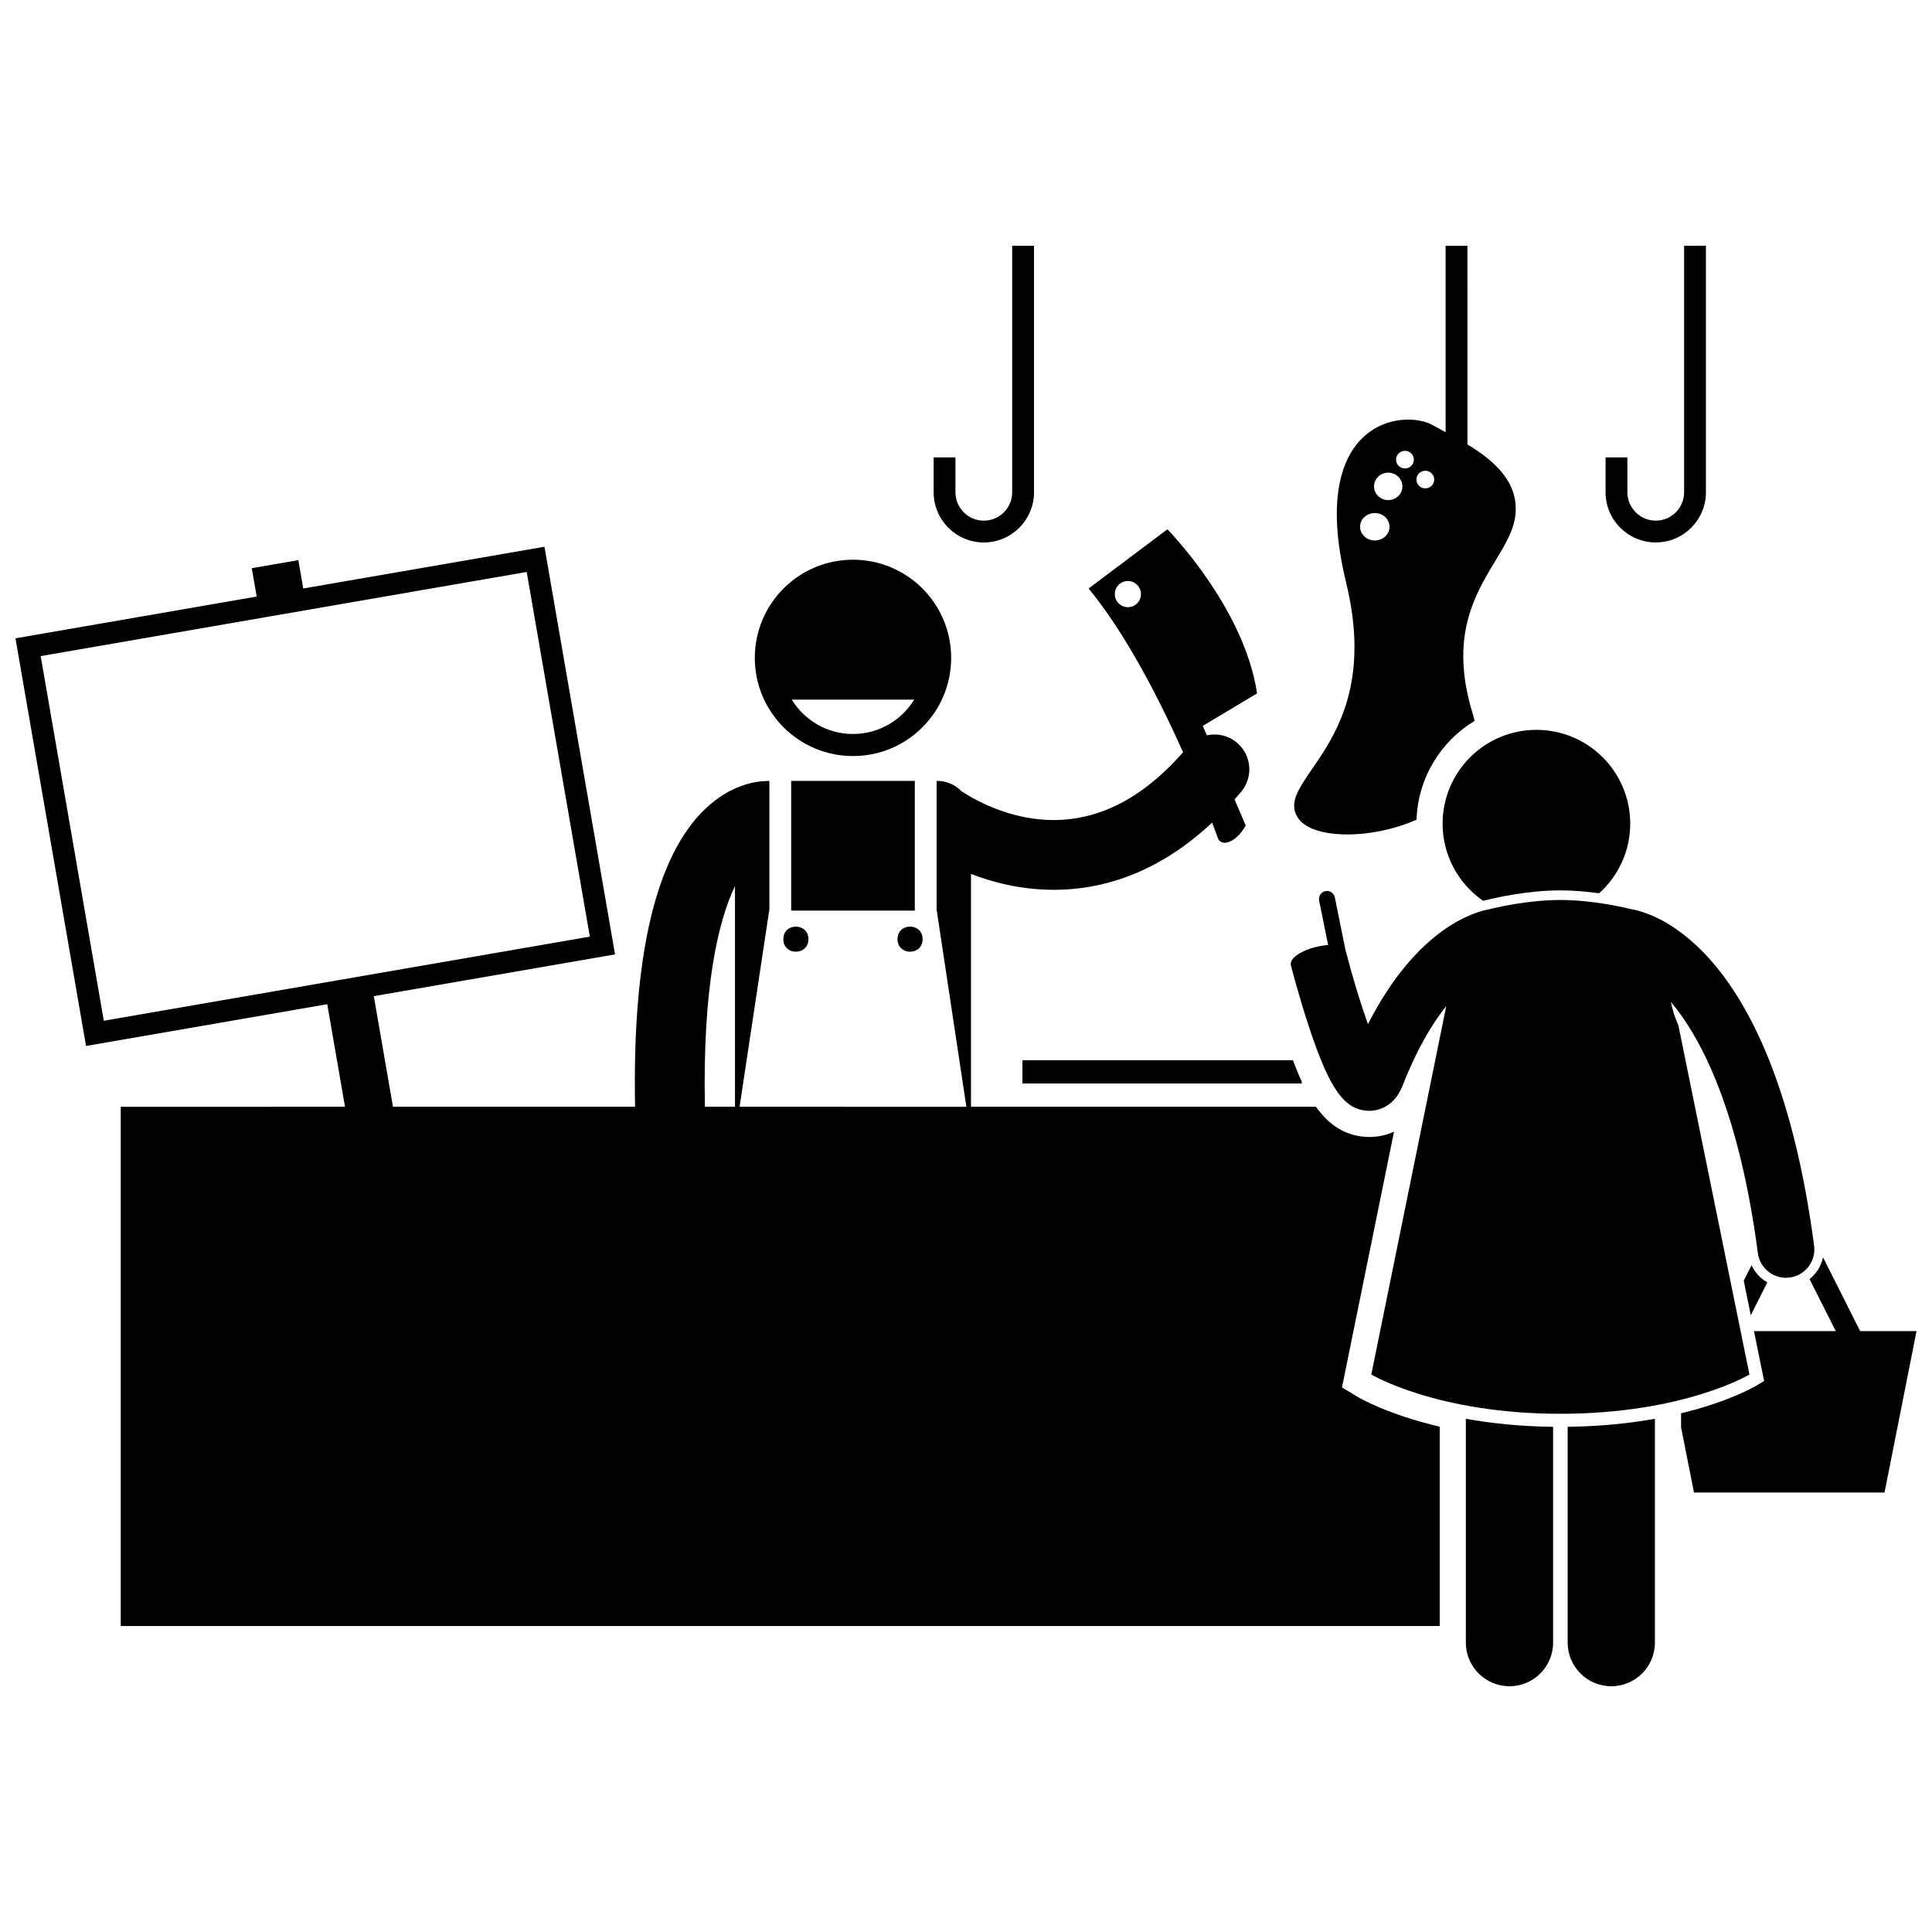 <?xml version="1.0" encoding="UTF-8"?>
<!-- Uploaded to: SVG Repo, www.svgrepo.com, Generator: SVG Repo Mixer Tools -->
<svg width="800px" height="800px" version="1.1" viewBox="144 144 512 512" xmlns="http://www.w3.org/2000/svg">
 <defs>
  <clipPath id="b">
   <path d="m148.09 284h377.91v291h-377.91z"/>
  </clipPath>
  <clipPath id="a">
   <path d="m589 477h62.902v63h-62.902z"/>
  </clipPath>
 </defs>
 <path d="m582.79 287.75c7.332 0 13.297-5.965 13.297-13.297v-65.328h-5.781v65.332c0 4.144-3.371 7.516-7.516 7.516s-7.516-3.371-7.516-7.516v-9.25h-5.781v9.25c-0.004 7.328 5.965 13.293 13.297 13.293z"/>
 <path d="m418.02 274.46v-65.328h-5.781v65.332c0 4.144-3.371 7.516-7.516 7.516-4.144 0-7.516-3.371-7.516-7.516v-9.25h-5.781v9.25c0 7.332 5.965 13.297 13.297 13.297 7.332-0.004 13.297-5.969 13.297-13.301z"/>
 <path d="m353.67 350.95h32.762v34.371h-32.762z"/>
 <path d="m370.05 292.33c-14.367 0-26.016 11.648-26.016 26.016 0 14.371 11.648 26.016 26.016 26.016 14.371 0 26.016-11.648 26.016-26.016 0.004-14.367-11.645-26.016-26.016-26.016zm0 46.184c-6.859 0-12.863-3.652-16.23-9.098h32.457c-3.359 5.449-9.367 9.098-16.227 9.098z"/>
 <path d="m358.24 392.89c0 4.43-6.648 4.43-6.648 0 0-4.434 6.648-4.434 6.648 0"/>
 <path d="m388.5 392.89c0 4.43-6.648 4.43-6.648 0 0-4.434 6.648-4.434 6.648 0"/>
 <g clip-path="url(#b)">
  <path d="m503.85 514.21-4.211-2.523 13.793-67.789c-2.012 0.922-4.231 1.418-6.586 1.418-0.34 0-0.637-0.012-0.883-0.027-5.789-0.348-9.949-3.398-13.215-7.984h-91.422v-61.703c3.766 1.449 8.102 2.742 12.887 3.496 2.789 0.441 5.824 0.715 9.059 0.715 12.195 0 27.156-3.938 41.957-17.816 0.945 2.496 1.453 3.945 1.453 3.945s0.625 2.266 3.32 1.047 4.121-4.266 4.121-4.266l-2.957-6.852c0.59-0.668 1.18-1.348 1.766-2.051 3.277-3.918 2.758-9.754-1.16-13.031-2.293-1.914-5.238-2.523-7.945-1.922l-1.082-2.504 14.387-8.605c-3.387-22.84-23.762-43.488-23.762-43.488l-20.875 15.684c10.008 12.195 18.844 29.543 25.027 43.395-11.984 13.691-25.355 19.617-39.773 17.578-9.23-1.305-16.355-5.527-18.949-7.246-1.625-1.676-3.894-2.723-6.414-2.723h-0.176v34.371h0.047l7.844 51.984-60.105-0.008 7.844-51.984h0.051v-34.371h-0.176c-0.211 0-0.414 0.016-0.617 0.031-3.269 0.086-9.574 1.16-16.023 7.219-13.254 12.453-19.547 39.035-18.773 79.102l-64.164 0.004-5.074-29.316 63.926-11.066-18.703-108.03-63.926 11.066-1.301-7.519-12.34 2.137 1.301 7.519-63.922 11.066 18.699 108.03 63.926-11.066 4.703 27.18-59.434 0.004v137.6h349.54v-52.82c-13.793-3.234-21.199-7.582-21.68-7.871zm-60.949-209.3c-1.914 0-3.469-1.555-3.469-3.469 0-1.914 1.555-3.469 3.469-3.469 1.914 0 3.469 1.555 3.469 3.469 0 1.914-1.551 3.469-3.469 3.469zm-271.39 109.6-16.727-96.637 128.8-22.297 16.73 96.637zm167.27-35.699v58.496h-7.977c-0.621-31.402 3.465-49.109 7.977-58.496z"/>
 </g>
 <path d="m534.79 335.04c-0.148-0.648-0.316-1.305-0.523-1.977-9.25-30.062 10.203-40.098 11.359-52.816 0.789-8.676-5.859-14.297-12.738-18.465l-0.004-52.648h-5.781v49.398c-1.156-0.625-2.25-1.215-3.246-1.781-8.094-4.625-33.531-1.156-23.125 41.625s-19.656 52.035-12.719 62.441c3.684 5.527 19.109 5.836 31.383 0.406 0.367-11.105 6.445-20.785 15.395-26.184zm-22.895-65.781c2.074 0 3.758 1.629 3.758 3.637s-1.684 3.637-3.758 3.637-3.758-1.629-3.758-3.637c0-2.004 1.684-3.637 3.758-3.637zm9.828-0.504c1.305 0 2.359 1.047 2.359 2.336 0 1.289-1.059 2.336-2.359 2.336-1.305 0-2.359-1.047-2.359-2.336 0-1.289 1.059-2.336 2.359-2.336zm-5.394-5.277c1.305 0 2.359 1.047 2.359 2.336 0 1.289-1.059 2.336-2.359 2.336-1.305 0-2.359-1.047-2.359-2.336 0-1.289 1.055-2.336 2.359-2.336zm-7.996 23.754c-2.156 0-3.902-1.629-3.902-3.637 0-2.008 1.746-3.637 3.902-3.637s3.902 1.629 3.902 3.637c0 2.008-1.746 3.637-3.902 3.637z"/>
 <path d="m414.96 424.97v6.168h74.004v-0.531c-0.824-1.789-1.594-3.68-2.328-5.637z"/>
 <g clip-path="url(#a)">
  <path d="m627.13 477.22c-0.492 2.289-1.773 4.316-3.578 5.754l6.941 13.785h-21.672l2.688 13.215-2.106 1.262c-0.449 0.27-7.211 4.231-19.898 7.297v3.746l3.422 17.262h50.492l8.48-42.781h-14.934z"/>
 </g>
 <path d="m612.36 483.85c-1.82-1.035-3.293-2.625-4.184-4.551l-2.066 4.106 1.863 9.156z"/>
 <path d="m555.59 522.12c-8.855-0.109-16.578-0.949-23.125-2.125v59.316c0 6.387 5.176 11.562 11.562 11.562 6.383 0 11.562-5.176 11.562-11.562z"/>
 <path d="m582.57 519.99c-6.551 1.176-14.27 2.019-23.125 2.125v57.191c0 6.387 5.176 11.562 11.562 11.562 6.383 0 11.562-5.176 11.562-11.562z"/>
 <path d="m537.02 382.71c0.402-0.098 0.766-0.172 1.074-0.23 2.484-0.617 10.82-2.519 19.43-2.519 3.602 0 7.156 0.336 10.258 0.77 5.051-4.551 8.242-11.121 8.242-18.453 0-13.73-11.129-24.859-24.859-24.859-13.73 0-24.859 11.129-24.859 24.859 0 8.473 4.242 15.945 10.715 20.434z"/>
 <path d="m576.38 384.96c-1.98-0.496-10.355-2.453-18.863-2.453-8.551 0-16.973 1.98-18.895 2.465-3.734 0.664-19.102 4.898-32.094 30.434-1.93-5.363-4.07-12.32-5.856-19.27-0.016-0.059-0.043-0.109-0.062-0.168l-2.867-14.156c-0.23-1.141-1.355-1.887-2.5-1.656-1.141 0.23-1.887 1.355-1.656 2.5l2.387 11.785c-4.519 0.289-10.535 2.805-9.859 5.438 0.086 0.344 2.191 8.488 4.965 16.82 5.277 15.832 9.137 21.301 15.297 21.668 1.539 0.094 6.785-0.117 9.363-6.738 3.734-9.586 7.785-16.309 11.539-21.023l-19.867 97.656s17.359 10.406 50.105 10.406c32.746 0 50.105-10.406 50.105-10.406l-18.809-92.441c-1.023-2.348-1.656-4.453-2.012-6.309 8.156 9.719 18.086 28.926 23.055 66.578 0.5 3.781 3.727 6.535 7.441 6.535 0.324 0 0.656-0.023 0.992-0.066 4.117-0.543 7.012-4.32 6.469-8.434-10.422-79.035-42.414-88.148-48.379-89.164z"/>
</svg>